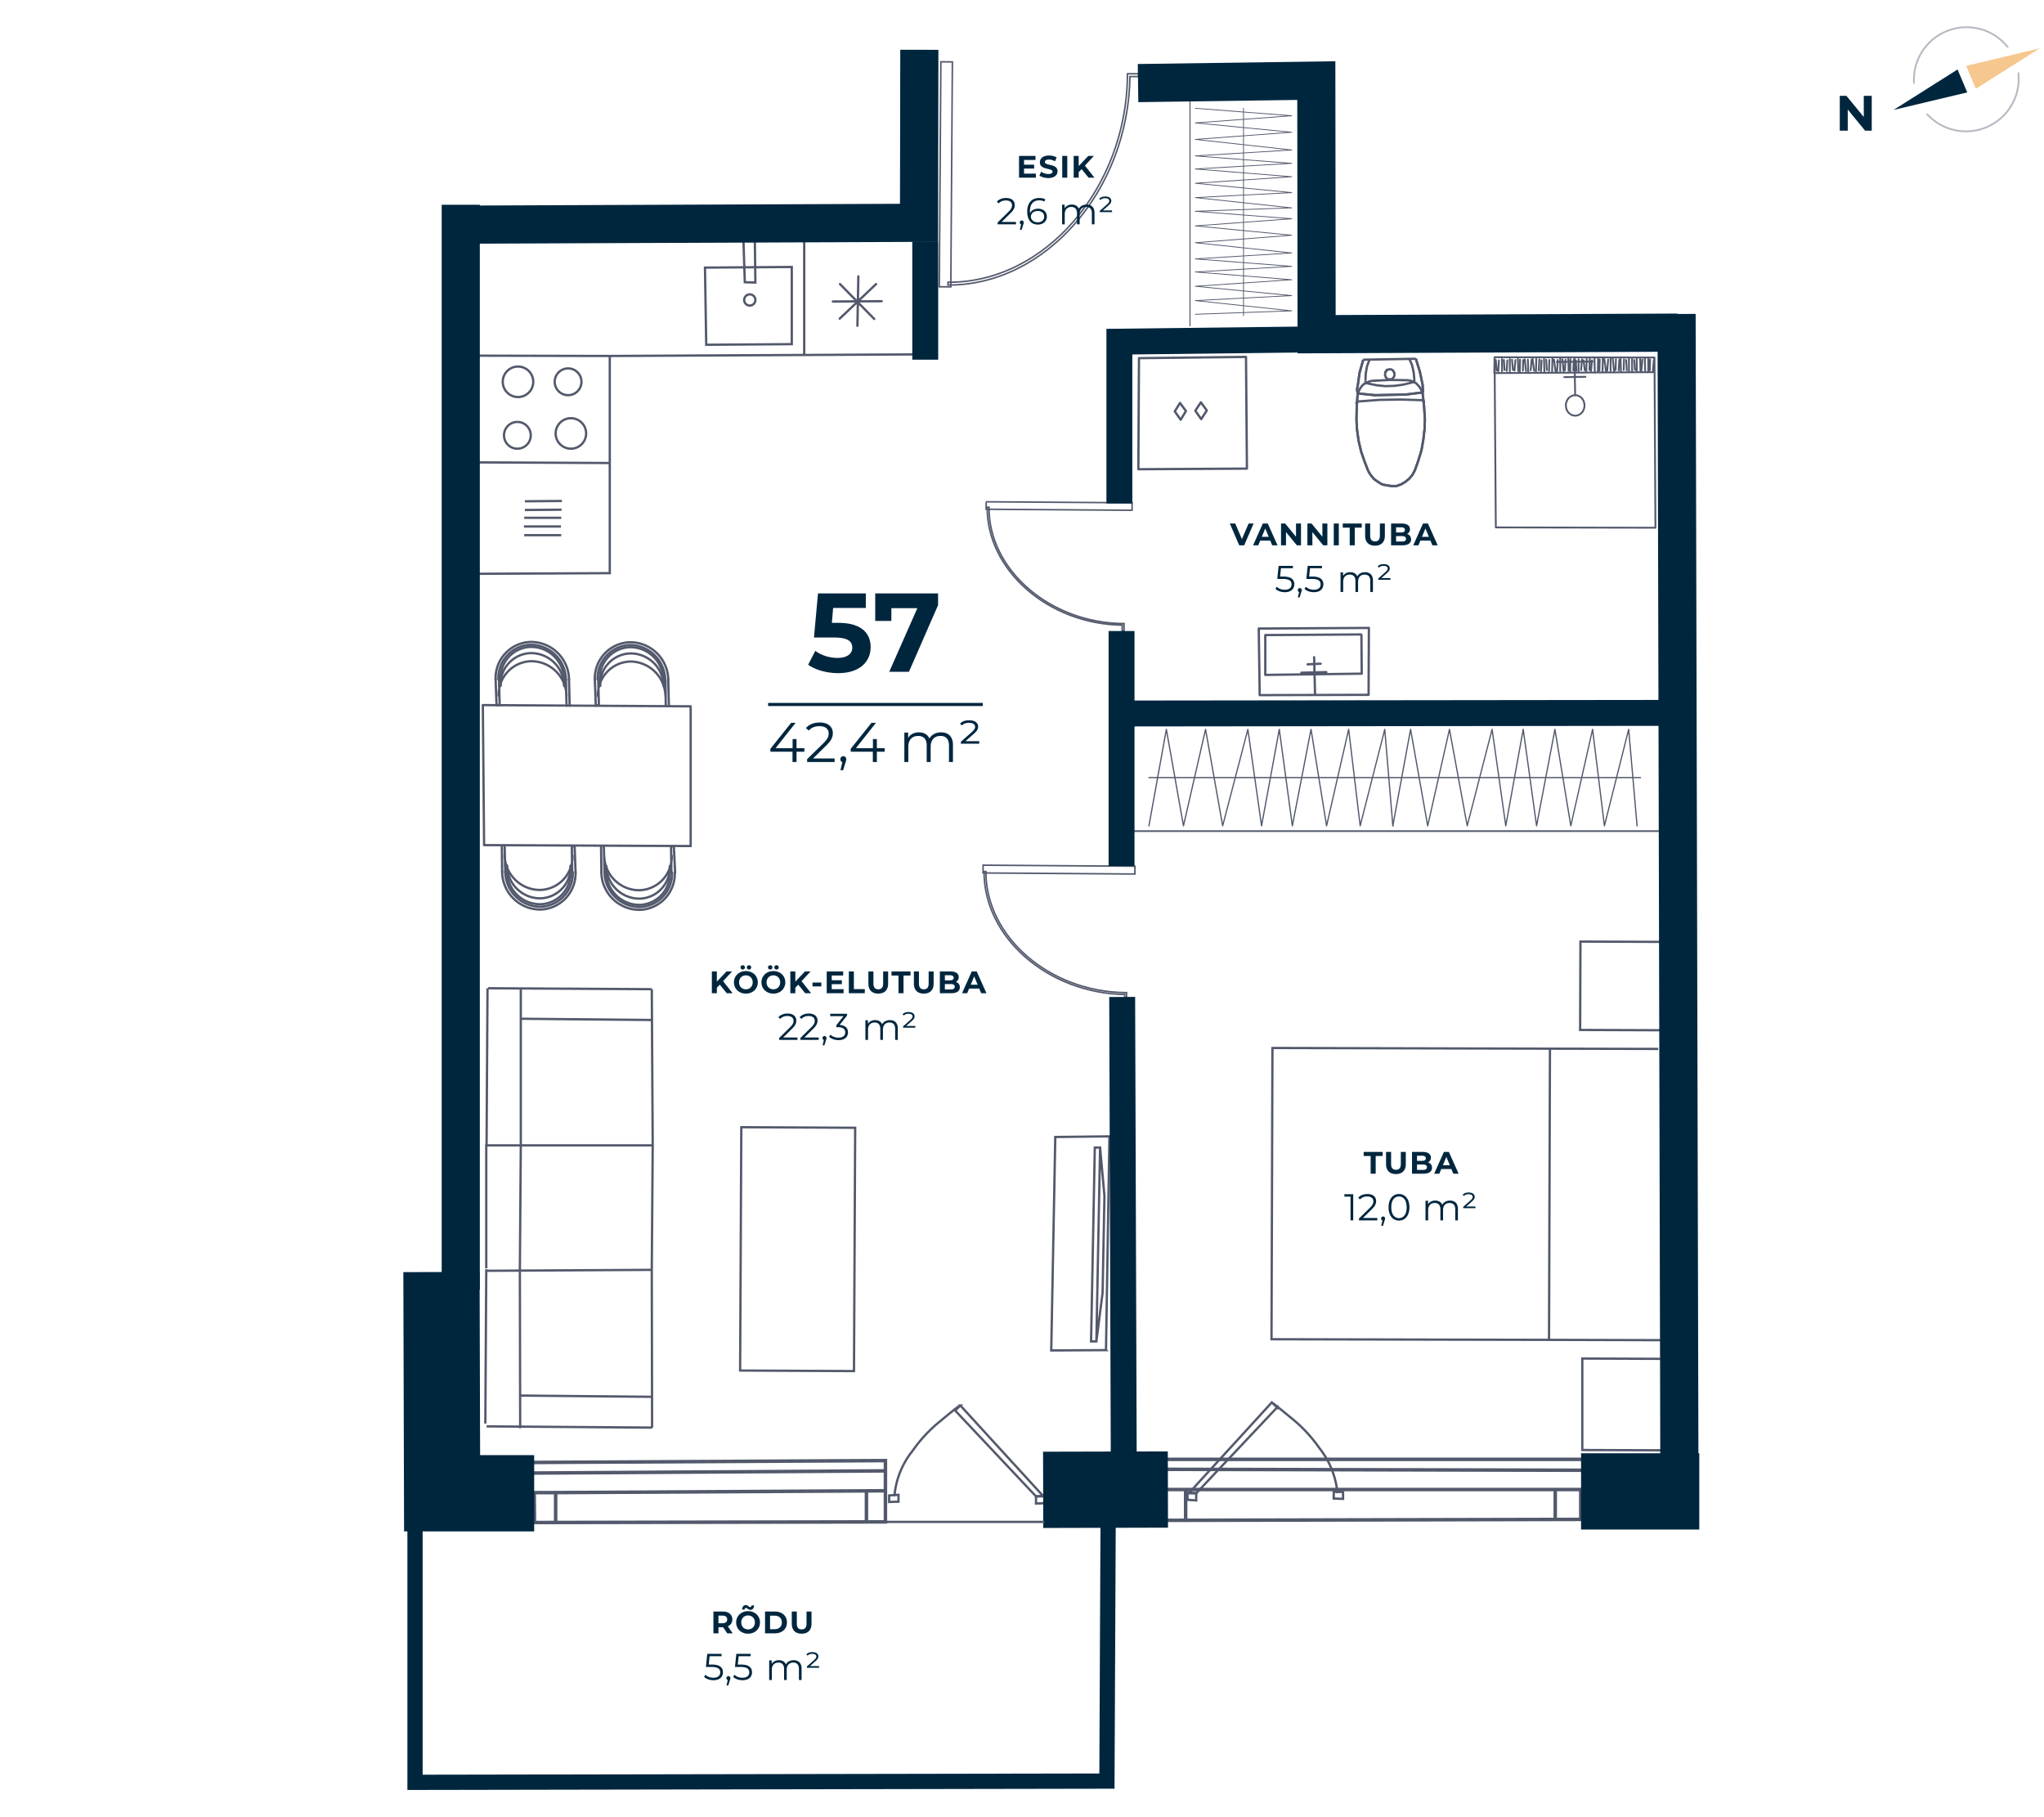 <svg xmlns="http://www.w3.org/2000/svg" width="657" height="584" fill="none" viewBox="0 0 657 584">
  <g clip-path="url(#clip0)">
    <path stroke="#53596C" stroke-miterlimit="10" stroke-width="1.13" d="M508.1 488.3l-132.1.3h-2.2v-9.9h134.3v9.6zM499.9 478.6v10M381.1 479.1v9.5M373.6 472.2l134.8.3M373.8 478.7l-.1-9.7h134.8M171.7 479.7h4.9l108-.6v10h-1.8l-111 .2-.1-9.6zM178.6 489.5v-9.9M278.5 489.1v-9.6M171.4 473.4l113.3-.7M171.3 470l113.3-.6v9.7"/>
    <path stroke="#53596C" stroke-miterlimit="10" stroke-width=".49" d="M315.999 278.049l-.018 2.5 48.799.341.018-2.5-48.799-.341z"/>
    <path stroke="#53596C" stroke-miterlimit="10" stroke-width=".49" d="M361.5 321.4h.6V319h-.3c-24.5-.2-45-18-44.9-38.9h-.6c-.1 21.1 20.5 39.1 45.2 39.5v1.8zM316.992 161.26l-.017 2.4 46.899.327.016-2.4-46.898-.327z"/>
    <path stroke="#53596C" stroke-miterlimit="10" stroke-width=".49" d="M360.7 202.8h.6v-2.4h-.3c-23.5-.2-43.3-17.3-43.1-37.4h-.6c-.1 20.3 19.7 37.6 43.4 37.9v1.9zM302.424 19.866l-.505 72.299 3.7.026.504-72.299-3.699-.026z"/>
    <path stroke="#53596C" stroke-miterlimit="10" stroke-width=".49" d="M366 24.6v-.9h-3.6v.5c-.3 36.3-26.7 66.8-57.7 66.5v.9c31.3.2 58-30.4 58.5-67h2.8z"/>
    <path stroke="#00263E" stroke-miterlimit="10" stroke-width="4.9" d="M133.4 490.9v81.9l222.4-.4.4-87"/>
    <path stroke="#53596C" stroke-miterlimit="10" stroke-width=".74" d="M156.3 367.6v40M156 457.5l.3-49.6M156.7 317.6l-.3 50.2M167.1 408.3l.3-40.1M156.6 408.4l52.9-.3M209.5 408.1l.3-40M209.8 368.1h-53.4M167.1 408.3l.1 50.7M167.3 448.5l42.1.4M209.6 458.8l-53.2-.4M209.5 408.1l.1 50.7M156.6 408.4l52.9-.3M167.4 368.2v-50.7M167.5 327.4l42.1.4M156.4 368.1h53.4M209.8 368.1l-.3-50.2M209.5 317.9l-52.6-.3M238.279 362.256l-.382 78.199 36.6.179.382-78.199-36.6-.179zM353.6 368.8l1.4 15.5-.6 31.2-2 15.6m1.2-62.3l-1.2 62.3h-1.7l1.2-62.3h1.7z"/>
    <path stroke="#53596C" stroke-miterlimit="10" stroke-width=".74" d="M355.5 433.9l-17.6.1 1.3-68.6 17.4-.2-1.1 68.7z"/>
    <path stroke="#53596C" stroke-linecap="round" stroke-linejoin="round" stroke-width=".74" d="M155.2 226.6l.4 45 66.4.3V227l-66.8-.4zM160.9 220.3a10.002 10.002 0 019.58-10.4h.42a10.603 10.603 0 0110.4 10.5"/>
    <path stroke="#53596C" stroke-linecap="round" stroke-linejoin="round" stroke-width=".74" d="M160.9 218.3a10.002 10.002 0 019.58-10.4h.42a10.603 10.603 0 0110.4 10.5"/>
    <path stroke="#53596C" stroke-linecap="round" stroke-linejoin="round" stroke-width=".74" d="M159.3 218.3a11.63 11.63 0 0111.2-12h.4a12.248 12.248 0 0112 12.1"/>
    <path stroke="#53596C" stroke-linecap="round" stroke-linejoin="round" stroke-width=".74" d="M160.2 218.3a10.722 10.722 0 0110.3-11.1h.3a11.36 11.36 0 0111.1 11.2M159.3 218.3l.3 8.3M182.9 218.4l.2 8.4"/>
    <path stroke="#53596C" stroke-linecap="round" stroke-linejoin="round" stroke-width=".74" d="M160.3 223.6a10.72 10.72 0 0110.3-11.1h.4a11.362 11.362 0 0111.1 11.2M181.5 218.5v2M181.5 220.5l.5-.2M181.9 218.4l.2 8.4M160.9 220.3l-.5.1M160.9 218.3v2M160.4 218.4l.2 8.2M160.6 226.6h-1M192.9 220.4a10.002 10.002 0 019.58-10.4h.42a10.603 10.603 0 0110.4 10.5"/>
    <path stroke="#53596C" stroke-linecap="round" stroke-linejoin="round" stroke-width=".74" d="M192.8 218.4a10.002 10.002 0 019.58-10.4h.42a10.603 10.603 0 0110.4 10.5"/>
    <path stroke="#53596C" stroke-linecap="round" stroke-linejoin="round" stroke-width=".74" d="M191.2 218.4a11.63 11.63 0 0111.2-12h.4a12.252 12.252 0 0112 12.1"/>
    <path stroke="#53596C" stroke-linecap="round" stroke-linejoin="round" stroke-width=".74" d="M192.1 218.4a10.72 10.72 0 0110.3-11.1h.3a11.359 11.359 0 0111.1 11.2M191.2 218.4l.3 8.3M214.8 218.5l.2 8.4"/>
    <path stroke="#53596C" stroke-linecap="round" stroke-linejoin="round" stroke-width=".74" d="M192.2 223.7a10.72 10.72 0 0110.3-11.1h.3a11.36 11.36 0 0111.1 11.2M213.4 218.6v2M213.4 220.6l.5-.2M213.9 218.4l.1 8.5M192.9 220.4l-.5.1M192.8 218.4l.1 2M192.3 218.5l.2 8.2M192.5 226.7h-1M215.3 278.4a9.998 9.998 0 01-9.58 10.4h-.42a10.603 10.603 0 01-10.4-10.5"/>
    <path stroke="#53596C" stroke-linecap="round" stroke-linejoin="round" stroke-width=".74" d="M215.3 280.4a9.998 9.998 0 01-9.58 10.4h-.42a10.603 10.603 0 01-10.4-10.5"/>
    <path stroke="#53596C" stroke-linecap="round" stroke-linejoin="round" stroke-width=".74" d="M216.9 280.4a11.63 11.63 0 01-11.2 12h-.4a12.253 12.253 0 01-12-12.1"/>
    <path stroke="#53596C" stroke-linecap="round" stroke-linejoin="round" stroke-width=".74" d="M216 280.4a10.722 10.722 0 01-10.3 11.1h-.3a11.36 11.36 0 01-11.1-11.2M217 280.4l-.4-8.4M193.3 280.3l-.1-8.4"/>
    <path stroke="#53596C" stroke-linecap="round" stroke-linejoin="round" stroke-width=".74" d="M215.9 275a10.72 10.72 0 01-10.3 11.1h-.3a11.267 11.267 0 01-7.8-3.3 11.267 11.267 0 01-3.3-7.8M194.8 280.1l-.1-2M194.7 278.1l-.4.2M194.3 280.3l-.2-8.4M215.3 278.4l.5-.2M215.4 280.4l-.1-2M215.8 280.2l-.1-8.2M215.7 272h.9M183.4 278.3a10 10 0 01-9.58 10.4h-.42a10.603 10.603 0 01-10.4-10.5"/>
    <path stroke="#53596C" stroke-linecap="round" stroke-linejoin="round" stroke-width=".74" d="M183.4 280.2a10 10 0 01-9.58 10.4h-.42a10.603 10.603 0 01-10.4-10.5"/>
    <path stroke="#53596C" stroke-linecap="round" stroke-linejoin="round" stroke-width=".74" d="M185 280.3a11.63 11.63 0 01-11.2 12h-.4a12.252 12.252 0 01-12-12.1"/>
    <path stroke="#53596C" stroke-linecap="round" stroke-linejoin="round" stroke-width=".74" d="M184.1 280.3a10.72 10.72 0 01-10.3 11.1h-.3a11.359 11.359 0 01-11.1-11.2M185 280.3l-.3-8.4M161.4 280.2l-.1-8.4"/>
    <path stroke="#53596C" stroke-linecap="round" stroke-linejoin="round" stroke-width=".74" d="M184 275a10.66 10.66 0 01-10.29 11h-.41a11.36 11.36 0 01-11.1-11.2M162.8 280v-2M162.8 278l-.5.2M162.4 280.2l-.2-8.4M183.4 278.3l.5-.2M183.4 280.2v-1.9M183.9 280.1l-.1-8.2M183.8 271.9h.9"/>
    <path stroke="#53596C" stroke-miterlimit="10" stroke-width=".74" d="M533.7 430.7l-34.6-.1-90.4-.2.3-93.6 124 .3M498.2 337.2l-.3 93.4M534 302.7l-26-.1-.1 28.4 26.1.1M533.7 436.7l-25.1-.1V466l26.4.1M436.4 124.1l.6-4.3 1.2-4.2M455.1 115.3l1.3 4.2.9 4.3M457.3 123.8v.8l.1 1M457.4 125.6v.2h-.2v.1l-.1.2-.2.1H456.6M456.6 126.2l-4.8.6-4.9.1-5 .1-4.9-.5M437 126.5H436.7l-.2-.2-.1-.1v-.2h-.1M436.3 126l-.1-1 .2-.9M453 115.3l.9 2.1.5 2.3.2 2.3M454.6 122v.4l-.2.2-.1.2h-.2l-.1.1M454 122.9l-2.9.7-2.8.4-3 .1-2.9-.3-2.9-.6M439.5 123.2l-.1-.2-.2.1-.1-.2-.2-.2v-.4"/>
    <path stroke="#53596C" stroke-miterlimit="10" stroke-width=".74" d="M438.9 122.3l.1-2.3.4-2.3.8-2.1M436.6 126.5l.2-.9.4-.8.6-.8.6-.6.8-.3.7-.4.9-.3M440.8 122.4l6-.3 5.9.1M452.7 122.2l.9.2.8.4.7.3.6.6.6.7.5.8.3.9M457.2 125.8l.5 4.3.3 4.5M458 134.6l-.1 3.2-.4 3.5-.6 3.4-1 3.3-1.1 3.1M454.8 151.1l-.8 1.5-1 1.2-1.2 1-1.3.8-1.6.6h-1.6l-1.4-.2-1.6-.3-1.3-.8-1.3-.9-1.1-1.3-.8-1.3"/>
    <path stroke="#53596C" stroke-miterlimit="10" stroke-width=".74" d="M439.8 151.4l-1.2-3.1-1.1-3.2-.8-3.4-.5-3.5-.2-3.2M436 135l.1-4.4.3-4.4"/>
    <path stroke="#53596C" stroke-miterlimit="10" stroke-width=".74" d="M436 129.8v-.2h.2v-.2l.1-.2.2-.2h.4M436.9 129l6.6-.5 6.7-.1 6.6.2M456.8 128.6h.5l.1.2.2.2v.2h.1v.2"/>
    <path stroke="#53596C" stroke-miterlimit="10" stroke-width=".74" d="M457.2 125.8l.5 4.3.3 4.5M458 134.6l-.1 3.2-.4 3.5-.6 3.4-1 3.3-1.1 3.1M454.8 151.1l-.8 1.5-1 1.2-1.2 1-1.3.8-1.6.6h-1.6l-1.4-.2-1.6-.3-1.3-.8-1.3-.9-1.1-1.3-.8-1.3"/>
    <path stroke="#53596C" stroke-miterlimit="10" stroke-width=".74" d="M439.8 151.4l-1.2-3.1-1.1-3.2-.8-3.4-.5-3.5-.2-3.2M436 135l.1-4.4.3-4.4M436.4 124.1l.6-4.3 1.2-4.2M455.1 115.3l1.3 4.2.9 4.3M457.3 123.8v.8l.1 1M457.4 125.6v.2h-.2v.1l-.1.2-.2.1H456.6M456.6 126.2l-4.8.6-4.9.1-5 .1-4.9-.5"/>
    <path stroke="#53596C" stroke-miterlimit="10" stroke-width=".74" d="M437 126.5H436.7l-.2-.2-.1-.1v-.2h-.1M436.3 126l-.1-1 .2-.9M445.2 120.4v-.3l.1-.4v-.2l.3-.2.1-.4h.3l.3-.2H447.2l.3.2.3.2.1.2.1.3.2.2v1l-.1.2-.2.3-.1.2-.3.2-.3.2h-.8l-.3-.1h-.3l-.2-.4-.2-.2v-.2l-.2-.4v-.2zM438.2 115.6l16.9-.3"/>
    <path stroke="#53596C" stroke-linecap="round" stroke-linejoin="round" stroke-width=".74" d="M422.7 223.3l-.3-12.1M426.3 216l-8 .2M424.5 213.3l-4.2.2M437.7 216.5l-31 .4M437.6 204.1l.1 12.3M406.7 204.1l30.8-.2M406.7 216.9v-12.8M404.6 202l.3 21.4M440 201.8l-35.4.2M439.9 223.3l.1-21.5M405 223.4l34.9-.1"/>
    <path stroke="#53596C" stroke-linecap="round" stroke-linejoin="round" stroke-width=".59" d="M532.1 169.6l-51.3-.1M532.1 169.6l-.3-54.7M531.8 114.9l-51.4-.1M480.4 114.8l.4 54.7M505.7 119l.2-3.4M504.7 119.4l.1-3.9M504.2 119.1l-.1-3.9M503 119l.2-3.4M502.6 119.2l-.4-3.7M501.5 119.2v-3.9M500.5 119.2l.2-3.5M500 119.3l-.5-3.7M498.9 119.3l.1-4M497.9 119.2l.1-3.5M497.2 118.9l-.2-3.3M496.4 119.3l-.1-3.9M495.3 119.3l.2-3.5M494.6 119l.2-3.5M493.7 119.4l.1-4M493.1 119.1l-.5-3.8M492 119l.3-3.4M491.2 119.4l-.1-3.8M490.5 119.2l-.4-3.7M489.5 119.1l.1-3.4M488.5 119.5l.1-3.9M488 119.2l-.1-3.9M486.8 119.1l.3-3.4M486.3 118.9l-.3-3.3M485.3 119.3v-3.9M484.3 119.2l.2-3.4M506.7 119.1l-.2-3.3M507.4 119.3v-3.8M508.2 118.9l.3-3.4M509.4 119l-.4-3.2M509.9 119.3l.1-3.9M510.9 118.9l.1-3.5M511.4 119.2l.3-3.4M512.6 119.2l-.1-3.9M513.6 119.3l.1-4M514.1 119.1l.1-3.5M515.1 119.2l.1-4M516.2 119.3l-.5-3.8M516.6 119.1l.3-3.5M517.7 119.1v-3.9M518.8 119.2l-.4-3.8M519.3 118.9l.1-3.4M520.3 119l.2-3.4M521 119.3l-.1-3.9M521.9 118.9l.1-3.4M522.9 119l-.2-3.3M523.6 119.2v-3.9M524.6 119.3v-3.9M525.5 118.9l-.2-3.2M526.1 119.2v-3.9M527.3 119.3l-.1-3.9M527.6 119.1l.3-3.5M483.6 118.9l-.2-3.2M482.8 119.3v-3.9M481.6 119.3l.2-3.5M481.1 119.1l-.3-3.4M528.8 119.1l-.1-3.8M529.8 119.2v-3.9M530.3 119l.1-3.4M531.3 119.1l.3-3.4M531.5 119.6l.3-4.7M480.3 119.9l51.2-.3M480.4 114.8l-.1 5.1M531.8 114.9l-51.4-.1M506.1 114.9l.2 12.2M509.6 121.1l-6.8.1M511.9 116.2l-11.5.1M506.325 133.599c1.657-.009 2.992-1.494 2.983-3.317-.01-1.822-1.361-3.292-3.018-3.283-1.657.009-2.992 1.493-2.982 3.316.009 1.822 1.361 3.293 3.017 3.284z"/>
    <path stroke="#53596C" stroke-linecap="round" stroke-linejoin="round" stroke-width=".74" d="M400.5 114.7l.3 35.9-34.9.2.2-35.7 34.4-.4z"/>
    <path stroke="#53596C" stroke-linecap="round" stroke-linejoin="round" stroke-width=".74" d="M384.2 132l1.9 2.7 1.8-2.8-1.9-2.6-1.8 2.7zM377.6 132.2l1.9 2.7 1.7-2.8-1.9-2.6-1.7 2.7z"/>
    <path stroke="#53596C" stroke-miterlimit="10" stroke-width=".74" d="M168.7 161.1l11.9-.1M168.7 163.9l11.8-.1M168.5 166.4h11.9M168.4 169.2h11.9M168.5 172h11.9"/>
    <path stroke="#53596C" stroke-linecap="round" stroke-linejoin="round" stroke-width=".74" d="M283.4 96.8l-15.7.1M275.6 104.7l.3-15.9M281 102.5l-11-11.2M269.9 102.4l11.7-11.1"/>
    <path stroke="#53596C" stroke-miterlimit="10" stroke-width=".74" d="M183.5 144.2a4.9 4.9 0 100-9.8 4.9 4.9 0 000 9.8zM166.5 127.6a4.9 4.9 0 100-9.8 4.9 4.9 0 000 9.8zM182.6 127a4.3 4.3 0 100-8.6 4.3 4.3 0 000 8.6zM166.3 144.2a4.3 4.3 0 100-8.6 4.3 4.3 0 000 8.6zM254.5 85.8l-27.9.2.4 24.8 27.5-.2V85.8z"/>
    <path stroke="#53596C" stroke-miterlimit="10" stroke-width=".74" d="M241 98.2a1.8 1.8 0 100-3.6 1.8 1.8 0 000 3.6zM242.8 90.8l-.2-15.7-3.7.2.5 15.4 3.4.1zM153.7 184.4l42.3-.2v-69.8l97.5-.5M258.5 77.3v36.8M196 114.4l-42.8-.1M196 148.8l-42-.2M308.7 451.7l26.7 29.2H333l-26-27.6 1.7-1.6z"/>
    <path stroke="#53596C" stroke-miterlimit="10" stroke-width=".74" d="M308.2 451.9c-2.5 1.9-4.6 3.7-6.8 5.5a45.997 45.997 0 00-8.1 8.9 26.798 26.798 0 00-5.8 14.5M335.7 483.1v-2.4l-2.7.2v2.3l2.7-.1z"/>
    <path stroke="#53596C" stroke-miterlimit="10" stroke-width=".74" d="M288.8 482.6v-2.2l-3 .2v2.1l3-.1z"/>
    <path stroke="#53596C" stroke-linecap="round" stroke-linejoin="round" stroke-width=".53" d="M362.4 267.1H535"/>
    <path stroke="#53596C" stroke-linecap="round" stroke-linejoin="round" stroke-width=".4" d="M369.3 265.4l5.6-31 5.5 31 7.1-31 5.5 31 8.1-31 4.4 31 5.7-31 4.2 31 6-31 5 31 7.1-31 3.7 31 7.9-31 2.6 31"/>
    <path stroke="#53596C" stroke-linecap="round" stroke-linejoin="round" stroke-width=".4" d="M447.7 265.4l5.7-31 5.5 31 7-31 5.7 31 8-31 4.4 31 5.6-31 4.3 31 5.9-31 5.1 31 7-31 3.8 31 7.8-31 2.7 31M369.3 249.9h158"/>
    <path stroke="#53596C" stroke-linecap="round" stroke-linejoin="round" stroke-width=".35" d="M382.5 31.9v72.8"/>
    <path stroke="#53596C" stroke-linecap="round" stroke-linejoin="round" stroke-width=".26" d="M384.2 34.8l31 2.4-31 2.3 31 3-31 2.3 31 3.4-31 1.9 31 2.4-31 1.8 31 2.5-31 2.1 31 3-31 1.6 31 3.3-31 1.1M384.2 67.9l31 2.4-31 2.3 31 3-31 2.4 31 3.3-31 1.9 31 2.4-31 1.8 31 2.5-31 2.1 31 3-31 1.6 31 3.3-31 1.1M399.7 34.8v66.7"/>
    <path stroke="#53596C" stroke-miterlimit="10" stroke-width=".74" d="M410.5 452.3l-26 27.6h-2.4l26.7-29.2 1.7 1.6z"/>
    <path stroke="#53596C" stroke-miterlimit="10" stroke-width=".74" d="M429.9 479.9a27.225 27.225 0 00-5.8-14.5 45.997 45.997 0 00-8.1-8.9c-2.2-1.8-4.2-3.5-6.8-5.5M384.5 482.2v-2.3l-2.8-.3v2.4l2.8.2z"/>
    <path stroke="#53596C" stroke-miterlimit="10" stroke-width=".74" d="M431.7 481.7v-2.2l-3-.1v2.2l3 .1z"/>
    <path stroke="#00263E" stroke-miterlimit="10" stroke-width="24.51" d="M141.9 408.8l.2 71.1h29.6M335.3 478.8l40.1-.1M508.2 479.3h38"/>
    <path stroke="#00263E" stroke-miterlimit="10" stroke-width="12.26" d="M295.5 16l-.1 55.6-146.4.6M148.1 414.5V65.8M365.8 26.7l57.3-.8.1 81.5 116-.5M538.9 100.9l.9 370.6"/>
    <path stroke="#00263E" stroke-miterlimit="10" stroke-width="8.33" d="M361.2 467.8l-.5-147.4M360.5 278.3v-75.5M359.8 161.8v-52l59.5-.7M363.2 229.3l176-.2M297.4 77.6v38"/>
    <path stroke="#53596C" stroke-miterlimit="10" stroke-width=".74" d="M285.1 489.1h50.6"/>
    <g>
      <path fill="#00263E" d="M269.444 200.168h-2.052l.396-4.788H278.3v-4.68h-15.372l-1.296 14.184h6.444c4.572 0 5.868 1.296 5.868 3.276 0 2.052-1.8 3.276-4.716 3.276-2.628 0-5.256-.828-7.164-2.268l-2.304 4.464c2.448 1.728 6.12 2.7 9.612 2.7 7.2 0 10.476-3.888 10.476-8.352s-2.952-7.812-10.404-7.812zm11.88-9.468v8.856h5.184v-4.104h8.352l-9.036 20.448h6.336l9.36-21.42v-3.78h-20.196zM246.9 225.9h69v1h-69zM258.546 240.436h-2.52v-2.916h-1.26v2.916h-5.472l6.444-8.136h-1.44l-6.678 8.352v.936h7.11v3.312h1.296v-3.312h2.52v-1.152zm2.794 3.312l4.284-4.212c1.692-1.656 2.07-2.736 2.07-3.942 0-2.106-1.62-3.402-4.176-3.402-1.926 0-3.492.648-4.464 1.8l.918.792c.828-.954 1.962-1.404 3.438-1.404 1.926 0 2.952.9 2.952 2.358 0 .864-.27 1.71-1.692 3.114l-5.238 5.13v.918h8.838v-1.152h-6.93zm9.722-.72c-.54 0-.954.414-.954.972 0 .468.27.81.648.918l-.612 2.61h.864l.756-2.484c.18-.504.252-.738.252-1.044 0-.54-.396-.972-.954-.972zm13.306-2.592h-2.52v-2.916h-1.26v2.916h-5.472l6.444-8.136h-1.44l-6.678 8.352v.936h7.11v3.312h1.296v-3.312h2.52v-1.152zM302.49 235.36c-1.71 0-3.06.774-3.744 1.998-.576-1.332-1.8-1.998-3.366-1.998-1.584 0-2.808.666-3.474 1.8v-1.728h-1.224v9.468h1.278v-4.968c0-2.16 1.242-3.42 3.168-3.42 1.728 0 2.736 1.026 2.736 3.024v5.364h1.278v-4.968c0-2.16 1.224-3.42 3.168-3.42 1.71 0 2.718 1.026 2.718 3.024v5.364h1.278v-5.49c0-2.718-1.512-4.05-3.816-4.05zm7.84 2.844l2.664-2.358c1.134-1.008 1.404-1.584 1.404-2.322 0-1.152-.972-2.052-2.916-2.052-1.314 0-2.304.396-2.916 1.134l.666.522c.486-.54 1.26-.828 2.196-.828 1.404 0 1.998.576 1.998 1.278 0 .522-.234.954-1.152 1.782l-3.42 3.024v.63h5.904v-.81h-4.428zM329.155 55.8v-1.62h3.25v-1.26h-3.25V51.4h3.68v-1.3h-5.29v7h5.42v-1.3h-3.81zm7.799 1.42c2 0 2.97-1 2.97-2.17 0-2.57-4.07-1.68-4.07-2.97 0-.44.37-.8 1.33-.8.62 0 1.29.18 1.94.55l.5-1.23c-.65-.41-1.55-.62-2.43-.62-1.99 0-2.95.99-2.95 2.18 0 2.6 4.07 1.7 4.07 3.01 0 .43-.39.75-1.35.75-.84 0-1.72-.3-2.31-.73l-.55 1.22c.62.48 1.74.81 2.85.81zm4.477-.12h1.62v-7h-1.62v7zm8.471 0h1.89l-3.07-3.88 2.9-3.12h-1.8l-3.1 3.27V50.1h-1.61v7h1.61v-1.77l.94-.98 2.24 2.75zM321.94 71.332l2.856-2.808c1.128-1.104 1.38-1.824 1.38-2.628 0-1.404-1.08-2.268-2.784-2.268-1.284 0-2.328.432-2.976 1.2l.612.528c.552-.636 1.308-.936 2.292-.936 1.284 0 1.968.6 1.968 1.572 0 .576-.18 1.14-1.128 2.076l-3.492 3.42v.612h5.892v-.768h-4.62zm6.481-.48a.628.628 0 00-.636.648c0 .312.18.54.432.612l-.408 1.74h.576l.504-1.656c.12-.336.168-.492.168-.696a.628.628 0 00-.636-.648zm5.234-3.78c-1.164 0-2.148.516-2.568 1.44a7.484 7.484 0 01-.036-.684c0-2.28 1.164-3.444 2.976-3.444.624 0 1.2.108 1.632.396l.348-.696c-.528-.324-1.236-.456-1.992-.456-2.28 0-3.84 1.488-3.84 4.344 0 2.652 1.212 4.2 3.444 4.2 1.632 0 2.868-1.008 2.868-2.58 0-1.536-1.164-2.52-2.832-2.52zm-.072 4.368c-1.452 0-2.22-.876-2.22-1.8 0-1.044.876-1.836 2.16-1.836 1.296 0 2.112.708 2.112 1.812 0 1.116-.84 1.824-2.052 1.824zM349.26 65.74c-1.14 0-2.04.516-2.496 1.332-.384-.888-1.2-1.332-2.244-1.332-1.056 0-1.872.444-2.316 1.2v-1.152h-.816V72.1h.852v-3.312c0-1.44.828-2.28 2.112-2.28 1.152 0 1.824.684 1.824 2.016V72.1h.852v-3.312c0-1.44.816-2.28 2.112-2.28 1.14 0 1.812.684 1.812 2.016V72.1h.852v-3.66c0-1.812-1.008-2.7-2.544-2.7zm5.226 1.896l1.776-1.572c.756-.672.936-1.056.936-1.548 0-.768-.648-1.368-1.944-1.368-.876 0-1.536.264-1.944.756l.444.348c.324-.36.84-.552 1.464-.552.936 0 1.332.384 1.332.852 0 .348-.156.636-.768 1.188l-2.28 2.016v.42h3.936v-.54h-2.952z"/>
      <g>
        <path fill="#00263E" d="M233.6 319.2h1.89l-3.07-3.88 2.9-3.12h-1.8l-3.1 3.27v-3.27h-1.61v7h1.61v-1.77l.94-.98 2.24 2.75zm5.138-7.62c.39 0 .69-.28.69-.69 0-.41-.3-.69-.69-.69-.39 0-.7.28-.7.69 0 .41.31.69.7.69zm2.02 0c.39 0 .7-.28.7-.69 0-.41-.31-.69-.7-.69-.39 0-.69.28-.69.69 0 .41.3.69.69.69zm-1.01 7.74c2.2 0 3.83-1.53 3.83-3.62s-1.63-3.62-3.83-3.62c-2.21 0-3.83 1.54-3.83 3.62s1.62 3.62 3.83 3.62zm0-1.38c-1.25 0-2.19-.91-2.19-2.24s.94-2.24 2.19-2.24 2.19.91 2.19 2.24-.94 2.24-2.19 2.24zm7.828-6.36c.39 0 .69-.28.69-.69 0-.41-.3-.69-.69-.69-.39 0-.7.28-.7.69 0 .41.31.69.7.69zm2.02 0c.39 0 .7-.28.7-.69 0-.41-.31-.69-.7-.69-.39 0-.69.28-.69.69 0 .41.3.69.69.69zm-1.01 7.74c2.2 0 3.83-1.53 3.83-3.62s-1.63-3.62-3.83-3.62c-2.21 0-3.83 1.54-3.83 3.62s1.62 3.62 3.83 3.62zm0-1.38c-1.25 0-2.19-.91-2.19-2.24s.94-2.24 2.19-2.24 2.19.91 2.19 2.24-.94 2.24-2.19 2.24zm10.237 1.26h1.89l-3.07-3.88 2.9-3.12h-1.8l-3.1 3.27v-3.27h-1.61v7h1.61v-1.77l.94-.98 2.24 2.75zm2.341-2.19h2.83v-1.25h-2.83v1.25zm6.178.89v-1.62h3.25v-1.26h-3.25v-1.52h3.68v-1.3h-5.29v7h5.42v-1.3h-3.81zm5.499 1.3h5.13v-1.32h-3.51v-5.68h-1.62v7zm9.457.12c1.99 0 3.17-1.14 3.17-3.2v-3.92h-1.6v3.86c0 1.33-.57 1.88-1.56 1.88-.98 0-1.56-.55-1.56-1.88v-3.86h-1.62v3.92c0 2.06 1.18 3.2 3.17 3.2zm6.504-.12h1.62v-5.68h2.24v-1.32h-6.1v1.32h2.24v5.68zm8.124.12c1.99 0 3.17-1.14 3.17-3.2v-3.92h-1.6v3.86c0 1.33-.57 1.88-1.56 1.88-.98 0-1.56-.55-1.56-1.88v-3.86h-1.62v3.92c0 2.06 1.18 3.2 3.17 3.2zm10.311-3.76c.57-.3.93-.84.93-1.54 0-1.09-.9-1.82-2.65-1.82h-3.42v7h3.62c1.84 0 2.8-.7 2.8-1.91 0-.88-.5-1.48-1.28-1.73zm-1.92-2.14c.79 0 1.22.27 1.22.82 0 .55-.43.83-1.22.83h-1.61v-1.65h1.61zm.28 4.56h-1.89v-1.73h1.89c.84 0 1.29.28 1.29.87 0 .6-.45.86-1.29.86zm9.777 1.22h1.7l-3.13-7h-1.6l-3.12 7h1.66l.62-1.5h3.25l.62 1.5zm-3.35-2.73l1.11-2.68 1.11 2.68h-2.22zM251.715 333.432l2.856-2.808c1.128-1.104 1.38-1.824 1.38-2.628 0-1.404-1.08-2.268-2.784-2.268-1.284 0-2.328.432-2.976 1.2l.612.528c.552-.636 1.308-.936 2.292-.936 1.284 0 1.968.6 1.968 1.572 0 .576-.18 1.14-1.128 2.076l-3.492 3.42v.612h5.892v-.768h-4.62zm6.82 0l2.856-2.808c1.128-1.104 1.38-1.824 1.38-2.628 0-1.404-1.08-2.268-2.784-2.268-1.284 0-2.328.432-2.976 1.2l.612.528c.552-.636 1.308-.936 2.292-.936 1.284 0 1.968.6 1.968 1.572 0 .576-.18 1.14-1.128 2.076l-3.492 3.42v.612h5.892v-.768h-4.62zm6.482-.48a.628.628 0 00-.636.648c0 .312.18.54.432.612l-.408 1.74h.576l.504-1.656c.12-.336.168-.492.168-.696a.628.628 0 00-.636-.648zm4.856-3.552l2.376-2.988v-.612h-5.4v.768h4.296l-2.328 2.916v.636h.6c1.56 0 2.268.66 2.268 1.668 0 1.044-.768 1.692-2.16 1.692-1.092 0-2.064-.408-2.604-.972l-.42.684c.648.66 1.812 1.08 3.024 1.08 2.028 0 3.048-1.08 3.048-2.484 0-1.344-.9-2.292-2.7-2.388zM286.035 327.84c-1.14 0-2.04.516-2.496 1.332-.384-.888-1.2-1.332-2.244-1.332-1.056 0-1.872.444-2.316 1.2v-1.152h-.816v6.312h.852v-3.312c0-1.44.828-2.28 2.112-2.28 1.152 0 1.824.684 1.824 2.016v3.576h.852v-3.312c0-1.44.816-2.28 2.112-2.28 1.14 0 1.812.684 1.812 2.016v3.576h.852v-3.66c0-1.812-1.008-2.7-2.544-2.7zm5.226 1.896l1.776-1.572c.756-.672.936-1.056.936-1.548 0-.768-.648-1.368-1.944-1.368-.876 0-1.536.264-1.944.756l.444.348c.324-.36.84-.552 1.464-.552.936 0 1.332.384 1.332.852 0 .348-.156.636-.768 1.188l-2.28 2.016v.42h3.936v-.54h-2.952z"/>
      </g>
      <g>
        <path fill="#00263E" d="M440.567 377.2h1.62v-5.68h2.24v-1.32h-6.1v1.32h2.24v5.68zm8.124.12c1.99 0 3.17-1.14 3.17-3.2v-3.92h-1.6v3.86c0 1.33-.57 1.88-1.56 1.88-.98 0-1.56-.55-1.56-1.88v-3.86h-1.62v3.92c0 2.06 1.18 3.2 3.17 3.2zm10.311-3.76c.57-.3.93-.84.93-1.54 0-1.09-.9-1.82-2.65-1.82h-3.42v7h3.62c1.84 0 2.8-.7 2.8-1.91 0-.88-.5-1.48-1.28-1.73zm-1.92-2.14c.79 0 1.22.27 1.22.82 0 .55-.43.83-1.22.83h-1.61v-1.65h1.61zm.28 4.56h-1.89v-1.73h1.89c.84 0 1.29.28 1.29.87 0 .6-.45.86-1.29.86zm9.776 1.22h1.7l-3.13-7h-1.6l-3.12 7h1.66l.62-1.5h3.25l.62 1.5zm-3.35-2.73l1.11-2.68 1.11 2.68h-2.22zM432.119 383.8v.768h1.98v7.632h.864v-8.4h-2.844zm5.968 7.632l2.856-2.808c1.128-1.104 1.38-1.824 1.38-2.628 0-1.404-1.08-2.268-2.784-2.268-1.284 0-2.328.432-2.976 1.2l.612.528c.552-.636 1.308-.936 2.292-.936 1.284 0 1.968.6 1.968 1.572 0 .576-.18 1.14-1.128 2.076l-3.492 3.42v.612h5.892v-.768h-4.62zm6.481-.48a.628.628 0 00-.636.648c0 .312.18.54.432.612l-.408 1.74h.576l.504-1.656c.12-.336.168-.492.168-.696a.628.628 0 00-.636-.648zm5.102 1.32c1.944 0 3.36-1.596 3.36-4.272s-1.416-4.272-3.36-4.272-3.348 1.596-3.348 4.272 1.404 4.272 3.348 4.272zm0-.792c-1.464 0-2.472-1.236-2.472-3.48 0-2.244 1.008-3.48 2.472-3.48s2.472 1.236 2.472 3.48c0 2.244-1.008 3.48-2.472 3.48zM466.071 385.84c-1.14 0-2.04.516-2.496 1.332-.384-.888-1.2-1.332-2.244-1.332-1.056 0-1.872.444-2.316 1.2v-1.152h-.816v6.312h.852v-3.312c0-1.44.828-2.28 2.112-2.28 1.152 0 1.824.684 1.824 2.016v3.576h.852v-3.312c0-1.44.816-2.28 2.112-2.28 1.14 0 1.812.684 1.812 2.016v3.576h.852v-3.66c0-1.812-1.008-2.7-2.544-2.7zm5.226 1.896l1.776-1.572c.756-.672.936-1.056.936-1.548 0-.768-.648-1.368-1.944-1.368-.876 0-1.536.264-1.944.756l.444.348c.324-.36.84-.552 1.464-.552.936 0 1.332.384 1.332.852 0 .348-.156.636-.768 1.188l-2.28 2.016v.42h3.936v-.54h-2.952z"/>
      </g>
      <g>
        <path fill="#00263E" d="M235.512 524.91l-1.57-2.25c.91-.39 1.44-1.16 1.44-2.21 0-1.57-1.17-2.54-3.04-2.54h-3.03v7h1.62v-1.95h1.49l1.35 1.95h1.74zm-1.77-4.46c0 .76-.5 1.22-1.49 1.22h-1.32v-2.44h1.32c.99 0 1.49.45 1.49 1.22zm7.463-3.08c.7 0 1.15-.57 1.17-1.43h-.79c-.02.33-.21.54-.48.54-.36 0-.71-.64-1.4-.64-.7 0-1.15.57-1.17 1.46h.79c.02-.36.21-.56.48-.56.36 0 .71.63 1.4.63zm-.75 7.66c2.2 0 3.83-1.53 3.83-3.62s-1.63-3.62-3.83-3.62c-2.21 0-3.83 1.54-3.83 3.62s1.62 3.62 3.83 3.62zm0-1.38c-1.25 0-2.19-.91-2.19-2.24s.94-2.24 2.19-2.24 2.19.91 2.19 2.24-.94 2.24-2.19 2.24zm5.448 1.26h3.18c2.29 0 3.86-1.38 3.86-3.5s-1.57-3.5-3.86-3.5h-3.18v7zm1.62-1.33v-4.34h1.48c1.39 0 2.3.83 2.3 2.17 0 1.34-.91 2.17-2.3 2.17h-1.48zm10.152 1.45c1.99 0 3.17-1.14 3.17-3.2v-3.92h-1.6v3.86c0 1.33-.57 1.88-1.56 1.88-.98 0-1.56-.55-1.56-1.88v-3.86h-1.62v3.92c0 2.06 1.18 3.2 3.17 3.2zM228.881 534.954h-1.08l.288-2.676h3.84v-.768h-4.596l-.432 4.212h1.788c2.136 0 2.808.672 2.808 1.752 0 1.02-.756 1.716-2.184 1.716-1.08 0-2.04-.408-2.58-.972l-.42.684c.648.66 1.8 1.08 3.012 1.08 2.052 0 3.048-1.116 3.048-2.544 0-1.488-.96-2.484-3.492-2.484zm5.249 3.708a.628.628 0 00-.636.648c0 .312.18.54.432.612l-.408 1.74h.576l.504-1.656c.12-.336.168-.492.168-.696a.628.628 0 00-.636-.648zm4.091-3.708h-1.08l.288-2.676h3.84v-.768h-4.596l-.432 4.212h1.788c2.136 0 2.808.672 2.808 1.752 0 1.02-.756 1.716-2.184 1.716-1.08 0-2.04-.408-2.58-.972l-.42.684c.648.66 1.8 1.08 3.012 1.08 2.052 0 3.048-1.116 3.048-2.544 0-1.488-.96-2.484-3.492-2.484zM255.109 533.55c-1.14 0-2.04.516-2.496 1.332-.384-.888-1.2-1.332-2.244-1.332-1.056 0-1.872.444-2.316 1.2v-1.152h-.816v6.312h.852v-3.312c0-1.44.828-2.28 2.112-2.28 1.152 0 1.824.684 1.824 2.016v3.576h.852v-3.312c0-1.44.816-2.28 2.112-2.28 1.14 0 1.812.684 1.812 2.016v3.576h.852v-3.66c0-1.812-1.008-2.7-2.544-2.7zm5.226 1.896l1.776-1.572c.756-.672.936-1.056.936-1.548 0-.768-.648-1.368-1.944-1.368-.876 0-1.536.264-1.944.756l.444.348c.324-.36.84-.552 1.464-.552.936 0 1.332.384 1.332.852 0 .348-.156.636-.768 1.188l-2.28 2.016v.42h3.936v-.54h-2.952z"/>
      </g>
      <g>
        <path fill="#00263E" d="M401.341 168.25l-2.16 5-2.13-5h-1.75l3.02 7h1.6l3.03-7h-1.61zm7.59 7h1.7l-3.13-7h-1.6l-3.12 7h1.66l.62-1.5h3.25l.62 1.5zm-3.35-2.73l1.11-2.68 1.11 2.68h-2.22zm10.996-4.27v4.25l-3.48-4.25h-1.34v7h1.6V171l3.49 4.25h1.33v-7h-1.6zm8.477 0v4.25l-3.48-4.25h-1.34v7h1.6V171l3.49 4.25h1.33v-7h-1.6zm3.656 7h1.62v-7h-1.62v7zm5.131 0h1.62v-5.68h2.24v-1.32h-6.1v1.32h2.24v5.68zm8.124.12c1.99 0 3.17-1.14 3.17-3.2v-3.92h-1.6v3.86c0 1.33-.57 1.88-1.56 1.88-.98 0-1.56-.55-1.56-1.88v-3.86h-1.62v3.92c0 2.06 1.18 3.2 3.17 3.2zm10.311-3.76c.57-.3.93-.84.93-1.54 0-1.09-.9-1.82-2.65-1.82h-3.42v7h3.62c1.84 0 2.8-.7 2.8-1.91 0-.88-.5-1.48-1.28-1.73zm-1.92-2.14c.79 0 1.22.27 1.22.82 0 .55-.43.83-1.22.83h-1.61v-1.65h1.61zm.28 4.56h-1.89v-1.73h1.89c.84 0 1.29.28 1.29.87 0 .6-.45.86-1.29.86zm9.777 1.22h1.7l-3.13-7h-1.6l-3.12 7h1.66l.62-1.5h3.25l.62 1.5zm-3.35-2.73l1.11-2.68 1.11 2.68h-2.22zM412.532 185.294h-1.08l.288-2.676h3.84v-.768h-4.596l-.432 4.212h1.788c2.136 0 2.808.672 2.808 1.752 0 1.02-.756 1.716-2.184 1.716-1.08 0-2.04-.408-2.58-.972l-.42.684c.648.66 1.8 1.08 3.012 1.08 2.052 0 3.048-1.116 3.048-2.544 0-1.488-.96-2.484-3.492-2.484zm5.249 3.708a.628.628 0 00-.636.648c0 .312.18.54.432.612l-.408 1.74h.576l.504-1.656c.12-.336.168-.492.168-.696a.628.628 0 00-.636-.648zm4.091-3.708h-1.08l.288-2.676h3.84v-.768h-4.596l-.432 4.212h1.788c2.136 0 2.808.672 2.808 1.752 0 1.02-.756 1.716-2.184 1.716-1.08 0-2.04-.408-2.58-.972l-.42.684c.648.66 1.8 1.08 3.012 1.08 2.052 0 3.048-1.116 3.048-2.544 0-1.488-.96-2.484-3.492-2.484zM438.76 183.89c-1.14 0-2.04.516-2.496 1.332-.384-.888-1.2-1.332-2.244-1.332-1.056 0-1.872.444-2.316 1.2v-1.152h-.816v6.312h.852v-3.312c0-1.44.828-2.28 2.112-2.28 1.152 0 1.824.684 1.824 2.016v3.576h.852v-3.312c0-1.44.816-2.28 2.112-2.28 1.14 0 1.812.684 1.812 2.016v3.576h.852v-3.66c0-1.812-1.008-2.7-2.544-2.7zm5.227 1.896l1.776-1.572c.756-.672.936-1.056.936-1.548 0-.768-.648-1.368-1.944-1.368-.876 0-1.536.264-1.944.756l.444.348c.324-.36.84-.552 1.464-.552.936 0 1.332.384 1.332.852 0 .348-.156.636-.768 1.188l-2.28 2.016v.42h3.936v-.54h-2.952z"/>
      </g>
    </g>
    <g>
      <path fill="#0E1632" fill-opacity=".3" fill-rule="evenodd" d="M638.623 41.148c7.327-3.087 11.408-10.625 10.375-18.084l-.527.464c.81 7.08-3.118 14.16-10.072 17.089-6.691 2.819-14.174.95-18.739-4.117l-.721.06c4.694 5.49 12.616 7.566 19.684 4.588zm-23.121-14.52l-.546.484c-.652-7.196 3.396-14.318 10.466-17.297 7.401-3.118 15.738-.694 20.326 5.388l-.693.054c-4.477-5.66-12.38-7.872-19.409-4.91-6.69 2.818-10.579 9.476-10.144 16.28z" clip-rule="evenodd"/>
      <path fill="#F7C790" fill-rule="evenodd" d="M655.649 15.527L635.085 28.53l-3.106-7.372 23.67-5.632z" clip-rule="evenodd"/>
      <path fill="#00263E" fill-rule="evenodd" d="M608.653 35.328l20.564-13.005 3.106 7.373-23.67 5.632z" clip-rule="evenodd"/>
      <path fill="#00263E" d="M599.069 30.8v6.8l-5.568-6.8h-2.144V42h2.56v-6.8l5.584 6.8h2.128V30.8h-2.56z"/>
    </g>
  </g>
  <defs>
    <clipPath id="clip0">
      <path fill="#fff" d="M0 0h657v584H0z"/>
    </clipPath>
  </defs>
</svg>
